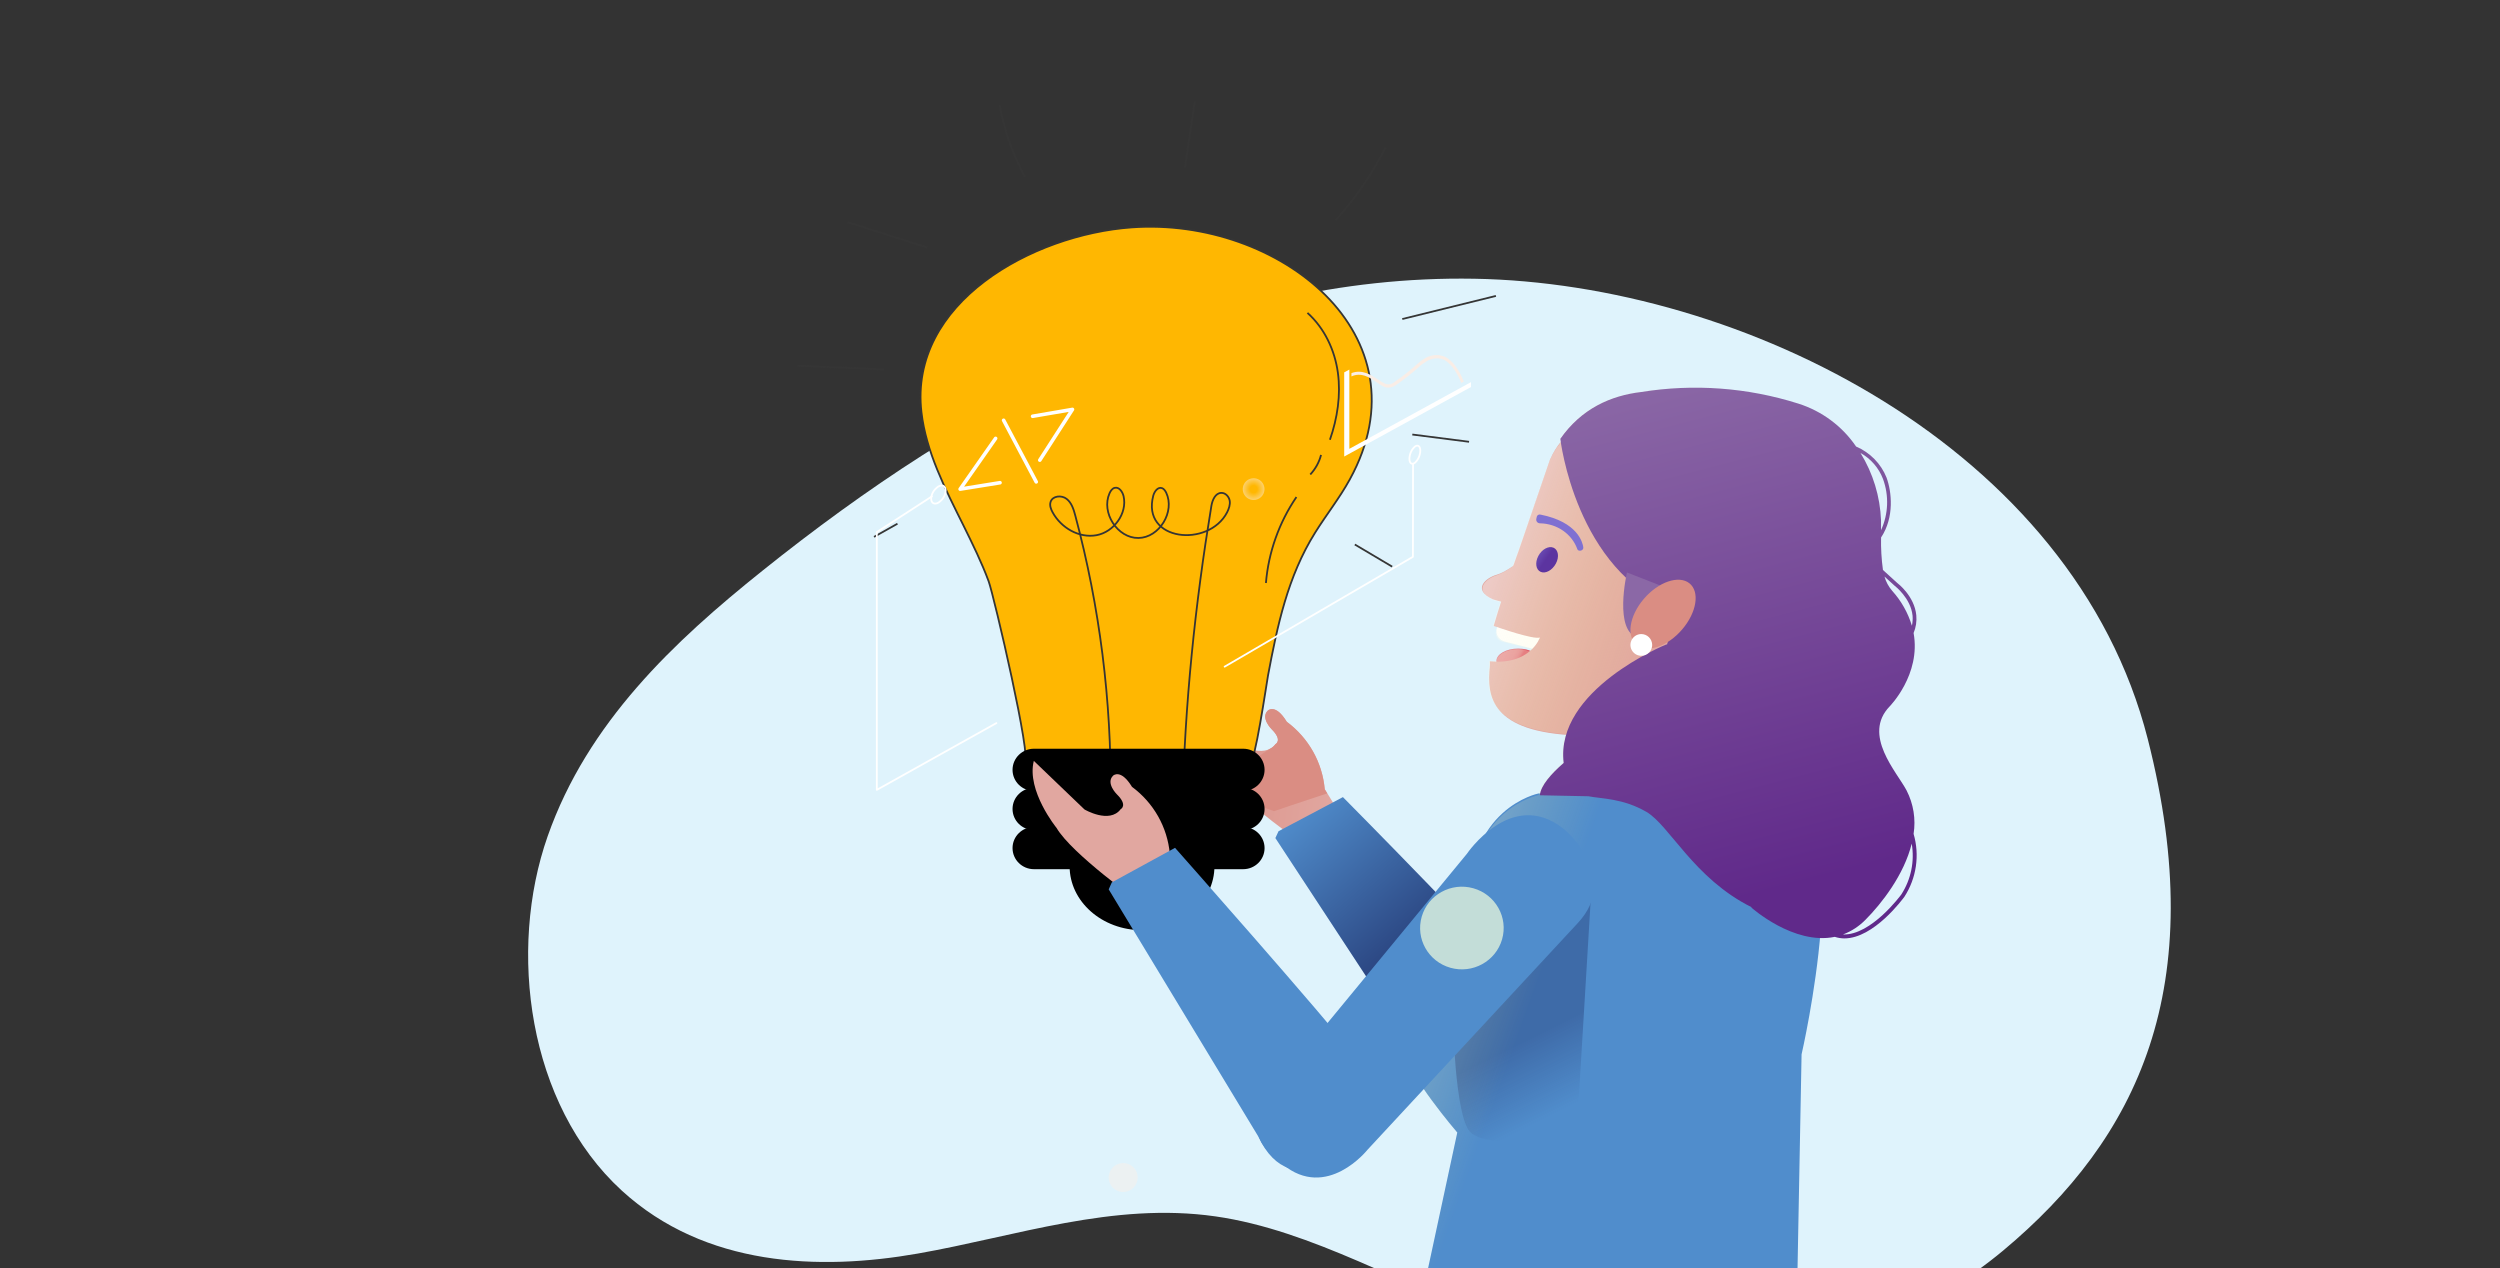<svg width="690" height="350" viewBox="0 0 690 350" fill="none" xmlns="http://www.w3.org/2000/svg">
<rect x="0" y="0" width="690" height="350" fill="#333333" stroke="none"/>
<g clip-path="url(#clip0_3189_2560)">
<path d="M592.793 204.01C572.248 123.365 480.727 78.185 406.882 76.93C333.038 75.675 266.875 112.29 210.438 157.515C186.019 177.051 162.172 199.424 151.148 230.819C140.124 262.215 145.589 304.752 171.604 328.598C194.572 349.615 226.086 350.767 253.302 345.984C280.518 341.202 307.199 331.676 335.477 335.724C362.3 339.569 387.616 355.225 413.87 364.603C462.347 381.889 515.852 376.049 552.878 345.152C589.904 314.254 610.245 272.563 592.793 204.01Z" fill="#DFF3FC"/>
<path d="M327.947 191.984L341.587 205.405C341.587 205.405 348.903 209.54 352.04 205.405C352.04 205.405 354.123 204.375 350.986 201.271C350.986 201.271 347.849 198.167 349.932 196.106C349.932 196.106 352.027 194.033 355.165 199.198C358.137 201.396 360.606 204.189 362.412 207.396C364.217 210.603 365.318 214.151 365.643 217.808L368.792 222.973L357.297 231.266C357.297 231.266 338.462 217.833 334.271 210.607C334.246 210.595 325.876 200.253 327.947 191.984Z" fill="url(#paint0_linear_3189_2560)"/>
<path d="M350.955 201.253C354.092 204.357 352.009 205.388 352.009 205.388C351.825 205.632 351.618 205.858 351.389 206.062C351.105 206.312 350.788 206.523 350.447 206.688L337.836 215.091C339.77 217.116 342.139 219.262 344.557 221.323L351.625 223.887C351.625 223.887 359.834 221.078 366.306 218.98L365.612 217.839C365.288 214.183 364.187 210.635 362.381 207.428C360.575 204.221 358.106 201.427 355.134 199.229C351.997 194.064 349.901 196.138 349.901 196.138C347.818 198.15 350.955 201.253 350.955 201.253Z" fill="url(#paint1_linear_3189_2560)"/>
<path d="M295.211 239.064C295.211 248.819 304.163 256.729 315.2 256.729C326.236 256.729 335.189 248.819 335.189 239.064C335.189 229.308 326.236 221.398 315.2 221.398C304.163 221.398 295.211 229.308 295.211 239.064Z" fill="black"/>
<path d="M265.921 145.047C260.871 134.896 255.579 124.639 254.323 113.803C250.796 83.561 284.868 64.736 312.366 62.758C352.825 59.858 394.46 92.42 372.547 132.312C369.741 137.427 366.08 142.041 362.98 146.998C355.39 159.126 352.558 172.678 349.966 186.468C349.591 188.471 346.305 211.199 344.835 211.199L314.397 211.489H313.836C303.467 211.12 293.125 210.777 282.757 210.355C285.055 210.434 274.312 164.399 272.869 160.444C270.972 155.303 268.46 150.188 265.921 145.047Z" fill="#FFB701" stroke="#353535" stroke-width="0.5" stroke-miterlimit="10"/>
<path d="M326.379 222.044C326.994 194.518 329.853 166.728 334.343 139.624C334.61 138.016 335.438 136.065 337.095 136.038C338.244 136.012 339.18 137.067 339.393 138.174C339.581 139.281 339.18 140.415 338.672 141.417C333.568 151.251 314.968 149.406 318.309 136.776C318.629 135.616 319.592 134.324 320.714 134.72C321.248 134.905 321.596 135.458 321.863 135.959C324.375 141.232 319.966 148.43 314.193 148.483C308.421 148.562 303.852 141.47 306.23 136.144C306.524 135.485 306.978 134.799 307.673 134.641C308.876 134.351 309.811 135.722 310.105 136.935C311.2 141.733 307.406 146.848 302.622 147.718C297.839 148.589 292.842 145.688 290.517 141.391C290.036 140.52 289.662 139.492 289.956 138.543C290.49 136.829 293.002 136.592 294.392 137.699C295.781 138.78 296.342 140.626 296.797 142.366C303.504 167.44 306.791 193.437 306.524 219.408" stroke="#353535" stroke-width="0.5" stroke-miterlimit="10"/>
<path d="M343.115 218.302H285.367C282.107 218.302 279.461 215.692 279.461 212.475C279.461 209.259 282.107 206.648 285.367 206.648H343.115C346.376 206.648 349.021 209.259 349.021 212.475C349.021 215.692 346.376 218.302 343.115 218.302Z" fill="black"/>
<path d="M343.115 229.099H285.367C282.107 229.099 279.461 226.489 279.461 223.272C279.461 220.056 282.107 217.445 285.367 217.445H343.115C346.376 217.445 349.021 220.056 349.021 223.272C349.021 226.489 346.376 229.099 343.115 229.099Z" fill="black"/>
<path d="M343.115 239.896H285.367C282.107 239.896 279.461 237.286 279.461 234.069C279.461 230.852 282.107 228.242 285.367 228.242H343.115C346.376 228.242 349.021 230.852 349.021 234.069C349.021 237.286 346.376 239.896 343.115 239.896Z" fill="black"/>
<path d="M360.859 86.359C365.563 90.578 368.395 96.616 369.25 102.838C370.106 109.061 369.117 115.441 367.059 121.374" stroke="#353535" stroke-width="0.5" stroke-miterlimit="10"/>
<path d="M364.607 125.555C364.099 127.559 363.057 129.431 361.641 130.96" stroke="#353535" stroke-width="0.5" stroke-miterlimit="10"/>
<path d="M357.816 137.18C353.033 144.193 350.093 152.446 349.398 160.909" stroke="#353535" stroke-width="0.5" stroke-miterlimit="10"/>
<path d="M220 100.938C227.99 101.28 235.98 101.623 243.997 101.966" stroke="#353535" stroke-width="0.5" stroke-miterlimit="10"/>
<path d="M233.953 61.32C241.275 63.641 248.597 65.987 255.893 68.307" stroke="#353535" stroke-width="0.5" stroke-miterlimit="10"/>
<path d="M275.922 28.969C277.124 35.903 279.503 42.653 282.923 48.849" stroke="#353535" stroke-width="0.5" stroke-miterlimit="10"/>
<path d="M329.754 28C328.845 34.064 327.963 40.155 327.055 46.219" stroke="#353535" stroke-width="0.5" stroke-miterlimit="10"/>
<path d="M382.388 40.727C378.726 47.977 374.077 54.753 368.625 60.818" stroke="#353535" stroke-width="0.5" stroke-miterlimit="10"/>
<path d="M387.031 88.052C395.636 85.917 404.268 83.808 412.873 81.672" stroke="#353535" stroke-width="0.5" stroke-miterlimit="10"/>
<path d="M389.797 119.93C395.008 120.589 400.246 121.274 405.457 121.934" stroke="#353535" stroke-width="0.5" stroke-miterlimit="10"/>
<path d="M373.93 150.281C377.377 152.311 380.798 154.368 384.245 156.398" stroke="#353535" stroke-width="0.5" stroke-miterlimit="10"/>
<path d="M247.701 144.539C245.537 145.752 243.399 146.965 241.234 148.178" stroke="#353535" stroke-width="0.5" stroke-miterlimit="10"/>
<path style="mix-blend-mode:overlay" opacity="0.59" d="M349 135C349 134.407 348.824 133.827 348.494 133.333C348.165 132.84 347.696 132.455 347.148 132.228C346.6 132.001 345.997 131.942 345.415 132.058C344.833 132.173 344.298 132.459 343.879 132.879C343.459 133.298 343.173 133.833 343.058 134.415C342.942 134.997 343.001 135.6 343.228 136.148C343.455 136.696 343.84 137.165 344.333 137.494C344.827 137.824 345.407 138 346 138C346.796 138 347.559 137.684 348.121 137.121C348.684 136.559 349 135.796 349 135Z" fill="url(#paint2_radial_3189_2560)"/>
<path style="mix-blend-mode:overlay" opacity="0.59" d="M495 211C495 210.407 494.824 209.827 494.494 209.333C494.165 208.84 493.696 208.455 493.148 208.228C492.6 208.001 491.997 207.942 491.415 208.058C490.833 208.173 490.298 208.459 489.879 208.879C489.459 209.298 489.173 209.833 489.058 210.415C488.942 210.997 489.001 211.6 489.228 212.148C489.455 212.696 489.84 213.165 490.333 213.494C490.827 213.824 491.407 214 492 214C492.796 214 493.559 213.684 494.121 213.121C494.684 212.559 495 211.796 495 211Z" fill="url(#paint3_radial_3189_2560)"/>
<path style="mix-blend-mode:overlay" opacity="0.59" d="M314 324.999C314 324.211 313.767 323.441 313.33 322.784C312.894 322.128 312.273 321.615 311.546 321.311C310.819 321.006 310.018 320.923 309.244 321.072C308.47 321.221 307.757 321.596 307.195 322.148C306.633 322.701 306.247 323.408 306.085 324.179C305.923 324.95 305.993 325.753 306.286 326.485C306.578 327.216 307.081 327.846 307.73 328.293C308.378 328.741 309.145 328.986 309.933 328.999C310.464 329.008 310.992 328.911 311.485 328.714C311.978 328.517 312.426 328.224 312.805 327.852C313.183 327.479 313.484 327.035 313.689 326.546C313.894 326.056 314 325.53 314 324.999Z" fill="url(#paint4_radial_3189_2560)"/>
<path style="mix-blend-mode:overlay" opacity="0.59" d="M462 189C465.314 189 468 186.314 468 183C468 179.686 465.314 177 462 177C458.686 177 456 179.686 456 183C456 186.314 458.686 189 462 189Z" fill="url(#paint5_radial_3189_2560)"/>
<path d="M425 182.482C425 184.427 422.317 186 419.006 186C415.696 186 413 184.427 413 182.482C413 180.537 415.721 179 419.006 179C422.292 179 425 180.549 425 182.482Z" fill="url(#paint6_linear_3189_2560)"/>
<path d="M425.988 172.392L417.083 170.101C415.493 169.691 413.868 170.635 413.454 172.209L413.126 173.455C412.712 175.029 413.667 176.637 415.257 177.046L424.162 179.338C425.752 179.747 427.377 178.803 427.791 177.229L428.119 175.983C428.533 174.409 427.578 172.801 425.988 172.392Z" fill="white"/>
<path d="M370.643 220C370.643 220 415.233 264.979 426.672 279.105C429.704 282.838 427.687 290.958 419.154 298.422C419.154 298.422 402.541 313.764 392.844 293.56L352 231.306L352.877 229.409L370.643 220Z" fill="url(#paint7_linear_3189_2560)"/>
<path d="M424.023 151C424.023 151 417.266 157.418 413.098 158.623C409.966 159.524 406.251 162.751 412.024 165.418L421.085 168C421.085 168 429.797 153.667 424.023 151Z" fill="url(#paint8_linear_3189_2560)"/>
<path d="M453.393 115.604C453.393 115.604 434.67 111.059 427.78 126.904L419.243 151.75C419.243 151.75 415.03 163.173 412.254 172.744C413.84 173.312 423.208 176.56 425.017 175.955C425.017 175.955 422.452 183.599 411.189 182.525C411.232 183.022 411.232 183.522 411.189 184.019C410.334 192.12 411.424 202.136 435.475 203L459.824 202.914C459.824 202.914 477.382 200.777 483.293 195.171C483.293 195.171 509.773 170.472 511.904 145.773C513.391 129.386 497.803 112.023 453.393 115.604Z" fill="url(#paint9_linear_3189_2560)"/>
<path d="M446 200.993V218H477V181C477 181 446 183.998 446 200.993Z" fill="url(#paint10_linear_3189_2560)"/>
<path d="M433 222.552C433 222.552 437.586 213.356 454.566 209.47C463.061 207.521 495.988 200.359 499 202.344C499 202.344 491.869 221.017 489.852 225L433 222.552Z" fill="url(#paint11_linear_3189_2560)"/>
<path d="M424.61 219C424.61 219 404.381 223.019 405.36 251.149C405.36 251.149 387.622 279.832 388.006 290.586C388.204 296.239 402.211 312.583 402.211 312.583L393.944 351L496.108 350.693L497.236 291.003C497.236 291.003 512.879 223.178 492.625 219.16L424.61 219Z" fill="url(#paint12_linear_3189_2560)"/>
<path d="M285.334 210L299.322 223.414C299.322 223.414 306.197 227.463 309.304 223.34C309.304 223.34 311.388 222.307 308.256 219.23C308.256 219.23 305.124 216.153 307.208 214.086C307.208 214.086 309.292 212.031 312.424 217.163C315.379 219.346 317.835 222.118 319.635 225.298C321.434 228.478 322.535 231.996 322.868 235.623L326 240.767L314.545 249C314.545 249 295.765 235.66 291.585 228.472C291.61 228.509 283.25 218.233 285.334 210Z" fill="url(#paint13_linear_3189_2560)"/>
<path d="M324.31 234C324.31 234 364.717 279.575 375.956 293.871C378.932 297.67 383.642 307.278 375.304 314.839C375.304 314.839 356.773 334.044 347.206 313.532L306 245.471L306.861 243.534L324.31 234Z" fill="url(#paint14_linear_3189_2560)"/>
<path style="mix-blend-mode:overlay" d="M435.157 312.84C435.157 312.84 411.306 317.951 405.782 312.448C401.544 308.232 401 280.926 401 280.926L439 249L435.157 312.84Z" fill="url(#paint15_linear_3189_2560)"/>
<path style="mix-blend-mode:overlay" d="M528.155 230.09C528.796 225.994 528.117 221.803 526.213 218.106C523.537 213.021 513.89 202.813 521.533 194.922C521.533 194.922 530.246 186.123 528.155 174.678C528.803 173.128 529.059 171.446 528.902 169.777C528.379 164.458 523.773 160.978 523.624 160.868L519.678 157.29C519.269 154.322 519.094 151.327 519.155 148.332C522.889 142.708 522.093 135.686 520.674 131.814C519.911 129.909 518.774 128.171 517.328 126.699C515.882 125.227 514.155 124.05 512.247 123.236C508.423 117.625 502.787 113.45 496.251 111.387C482.239 106.96 467.36 105.864 452.834 108.188C444.357 109.181 436.253 112.783 430.428 121.104C430.428 121.104 430.428 121.57 430.615 122.329C429.392 123.816 428.39 125.466 427.64 127.231L419.063 151.886C419.063 151.886 418.416 153.626 417.457 156.322C416.146 157.354 414.681 158.18 413.113 158.773C410.101 159.679 406.528 162.927 412.08 165.61L414.084 166.211C413.375 168.38 412.665 170.598 412.043 172.73L413.188 173.122L412.914 174.139C412.83 174.452 412.81 174.778 412.854 175.099C412.899 175.42 413.008 175.729 413.174 176.008C413.341 176.287 413.562 176.531 413.825 176.726C414.088 176.92 414.388 177.061 414.706 177.141L422.598 179.163C422.412 179.347 422.212 179.518 422.001 179.702C421.011 179.349 419.966 179.17 418.914 179.175C415.752 179.175 413.163 180.658 412.976 182.533C412.341 182.533 411.669 182.533 410.972 182.435C411.016 182.928 411.016 183.424 410.972 183.918C410.151 191.564 411.122 200.926 432.034 202.556C431.224 205.131 430.97 207.844 431.287 210.521C427.876 213.474 424.926 216.758 424.702 219.442C424.702 219.442 404.45 223.388 405.433 251.437C405.433 251.437 387.62 280.037 388.006 290.76C388.205 296.396 402.271 312.694 402.271 312.694L393.969 351L496.563 350.694L497.695 291.176C500.048 280.49 501.748 269.675 502.786 258.789C503.99 258.807 505.192 258.696 506.371 258.458C507.222 258.738 508.113 258.883 509.01 258.887C517.188 258.887 525.192 247.969 525.628 247.393C527.27 244.85 528.344 241.992 528.78 239.009C529.216 236.026 529.003 232.986 528.155 230.09ZM522.952 161.677C522.952 161.677 527.383 165.034 527.869 169.899C527.949 170.826 527.886 171.76 527.682 172.668C526.606 169.102 524.744 165.814 522.23 163.037C521.239 161.893 520.512 160.551 520.101 159.103L522.952 161.677ZM519.69 132.181C521.382 136.786 521.186 141.858 519.143 146.323C519.143 145.44 519.143 144.546 519.143 143.59C518.892 137.022 516.938 130.627 513.467 125.013C516.332 126.609 518.535 129.147 519.69 132.181ZM524.757 246.805C524.657 246.927 516.442 258.115 508.637 257.833C510.99 256.944 513.115 255.555 514.861 253.765C519.267 249.354 525.528 241.389 527.632 232.774C528.473 237.64 527.448 242.64 524.757 246.805Z" fill="url(#paint16_linear_3189_2560)"/>
<path d="M435.461 254.775L377.429 317.335C377.429 317.335 366.217 331.46 354.007 321.36C348.8 317.052 340.776 311.273 355.029 296.149L404.863 235.65C404.863 235.65 417.085 217.5 431.337 228.588C431.387 228.538 447.67 241.663 435.461 254.775Z" fill="url(#paint17_linear_3189_2560)"/>
<path d="M414.574 259.259C416.318 253.198 412.766 246.887 406.64 245.162C400.515 243.437 394.135 246.951 392.392 253.011C390.648 259.072 394.2 265.383 400.326 267.108C406.451 268.833 412.831 265.319 414.574 259.259Z" fill="url(#paint18_linear_3189_2560)"/>
<path d="M396.239 274.445L387.463 267.292C385.391 265.603 382.327 265.896 380.62 267.946L379.256 269.584C377.55 271.634 377.846 274.665 379.918 276.354L388.694 283.506C390.766 285.195 393.83 284.902 395.537 282.852L396.901 281.214C398.607 279.164 398.311 276.133 396.239 274.445Z" fill="url(#paint19_linear_3189_2560)"/>
<path d="M424.571 153.462C423.598 155.312 423.899 157.261 425.242 157.84C426.585 158.42 428.461 157.372 429.434 155.522C430.407 153.672 430.092 151.724 428.749 151.156C427.407 150.589 425.53 151.613 424.571 153.462Z" fill="url(#paint20_linear_3189_2560)"/>
<path d="M425.054 144.438C427.34 144.476 429.557 145.183 431.401 146.463C433.245 147.743 434.624 149.533 435.348 151.586C435.598 152.22 436.662 152.071 436.911 151.511C436.989 151.37 437.017 151.209 436.99 151.051C436.819 149.808 435.519 144.078 425.172 142.027C425.063 141.999 424.949 141.993 424.838 142.008C424.727 142.024 424.62 142.06 424.524 142.116C424.428 142.172 424.345 142.246 424.28 142.333C424.216 142.42 424.17 142.519 424.148 142.623L424.016 143.27C423.989 143.413 423.996 143.56 424.036 143.701C424.075 143.842 424.147 143.972 424.246 144.084C424.345 144.195 424.469 144.285 424.608 144.346C424.748 144.407 424.9 144.439 425.054 144.438Z" fill="url(#paint21_linear_3189_2560)"/>
<path d="M398.436 98.328C397.533 98.019 396.574 97.927 395.631 98.058C394.689 98.189 393.788 98.541 392.997 99.086C392.393 99.463 391.821 99.893 391.288 100.371C389.23 102.236 387.05 103.953 384.764 105.51C384.419 105.796 384.006 105.983 383.567 106.051C383.129 106.119 382.68 106.065 382.269 105.895C381.592 105.562 380.941 105.176 380.323 104.739C378.364 103.454 375.957 101.848 373 102.979V103.891C375.707 102.683 377.828 104.084 379.874 105.445C380.528 105.932 381.221 106.362 381.944 106.73C382.336 106.912 382.762 107.004 383.192 107C383.926 106.954 384.636 106.71 385.25 106.293C387.578 104.702 389.796 102.947 391.887 101.039C392.384 100.604 392.918 100.217 393.484 99.883C394.161 99.409 394.932 99.096 395.741 98.967C396.55 98.838 397.377 98.896 398.162 99.138C401.181 100.268 403.152 105.201 403.289 105.677L404 105.343C403.701 104.482 401.73 99.561 398.436 98.328Z" fill="#F9EDE6"/>
<path d="M372.418 123.875V102L371 102.776V126L406 106.812V105.463L372.418 123.875Z" fill="white"/>
<path d="M285 114.89L296 113L286.983 127" stroke="white" stroke-linecap="round" stroke-linejoin="round"/>
<path d="M286 133L277 116" stroke="white" stroke-linecap="round" stroke-linejoin="round"/>
<path d="M274.791 121L265 135L276 133.226" stroke="white" stroke-linecap="round" stroke-linejoin="round"/>
<path d="M390 128L389.963 153.684L338 184" stroke="white" stroke-width="0.5" stroke-linecap="round" stroke-linejoin="round"/>
<path d="M257.207 137L242 146.858V218L275 199.575" stroke="white" stroke-width="0.5" stroke-linecap="round" stroke-linejoin="round"/>
<path d="M257 137.62C257 138.871 257.908 139.347 259 138.734C259.611 138.325 260.105 137.813 260.451 137.235C260.796 136.656 260.983 136.023 261 135.38C261 134.129 260.108 133.653 259 134.266C258.392 134.678 257.9 135.189 257.555 135.768C257.21 136.346 257.021 136.977 257 137.62V137.62Z" stroke="white" stroke-width="0.5" stroke-linecap="round" stroke-linejoin="round"/>
<path d="M389 126.615C389 127.866 389.672 128.353 390.506 127.728C390.961 127.319 391.329 126.809 391.587 126.233C391.845 125.657 391.986 125.029 392 124.389C392 123.139 391.328 122.651 390.506 123.264C390.048 123.675 389.677 124.186 389.418 124.764C389.158 125.342 389.016 125.973 389 126.615V126.615Z" stroke="white" stroke-width="0.5" stroke-linecap="round" stroke-linejoin="round"/>
<path d="M528.153 230.152C528.793 226.054 528.115 221.86 526.216 218.162C523.546 213.074 513.921 202.861 521.546 194.966C521.546 194.966 530.24 186.163 528.153 174.712C528.8 173.161 529.055 171.478 528.898 169.808C528.377 164.487 523.782 161.005 523.633 160.895L519.696 157.315C519.287 154.345 519.113 151.349 519.174 148.353C522.9 142.725 522.105 135.7 520.689 131.826C519.928 129.92 518.794 128.181 517.351 126.709C515.908 125.236 514.186 124.059 512.282 123.244C508.467 117.63 502.844 113.453 496.323 111.389C482.342 106.96 467.498 105.863 453.005 108.189C444.548 109.182 436.463 112.786 430.651 121.111C430.651 121.111 434.799 157.609 462.27 168.018C461.76 171.328 461.042 174.604 460.121 177.826L459.687 177.961C459.687 177.961 429.136 190.405 431.57 210.573C428.167 213.527 425.224 216.813 425 219.498L438.4 219.768C442.126 220.491 447.851 220.319 454.322 224.022C460.792 227.725 467.424 242.412 483.42 250.381L483.357 250.467C483.357 250.467 495.019 260.925 506.407 258.571C507.256 258.851 508.145 258.996 509.04 259C517.2 259 525.185 248.076 525.62 247.5C527.265 244.952 528.343 242.087 528.779 239.095C529.216 236.104 529.003 233.055 528.153 230.152ZM522.962 161.704C522.962 161.704 527.383 165.063 527.868 169.931C527.948 170.858 527.885 171.792 527.681 172.701C526.608 169.134 524.75 165.843 522.242 163.065C521.253 161.921 520.528 160.578 520.118 159.129L522.962 161.704ZM519.708 132.194C521.396 136.801 521.2 141.876 519.162 146.342C519.162 145.459 519.162 144.565 519.162 143.608C518.911 137.037 516.962 130.639 513.499 125.022C516.358 126.619 518.556 129.158 519.708 132.194ZM524.763 246.875C524.663 246.997 516.467 258.191 508.68 257.909C511.027 257.019 513.148 255.629 514.89 253.839C519.286 249.425 525.533 241.456 527.632 232.837C528.471 237.706 527.448 242.708 524.763 246.875Z" fill="url(#paint22_linear_3189_2560)"/>
<path d="M449.043 158C449.043 158 445.214 174.522 452.231 176L460 162.287L449.043 158Z" fill="url(#paint23_linear_3189_2560)"/>
<path d="M464.293 173.705C460.279 178.425 454.65 180.336 451.726 178.012C448.801 175.687 449.682 169.988 453.696 165.291C457.709 160.595 463.35 158.66 466.275 160.984C469.199 163.309 468.318 168.996 464.293 173.705Z" fill="url(#paint24_linear_3189_2560)"/>
<path d="M456 178C456 178.593 455.824 179.173 455.494 179.667C455.165 180.16 454.696 180.545 454.148 180.772C453.6 180.999 452.997 181.058 452.415 180.942C451.833 180.827 451.298 180.541 450.879 180.121C450.459 179.702 450.173 179.167 450.058 178.585C449.942 178.003 450.001 177.4 450.228 176.852C450.455 176.304 450.84 175.835 451.333 175.506C451.827 175.176 452.407 175 453 175C453.795 175.003 454.556 175.32 455.118 175.882C455.68 176.444 455.997 177.205 456 178Z" fill="white"/>
</g>
<defs>
<linearGradient id="paint0_linear_3189_2560" x1="324.96" y1="209.328" x2="369.385" y2="215.775" gradientUnits="userSpaceOnUse">
<stop stop-color="#DA8D83"/>
<stop offset="1" stop-color="#E1A7A0"/>
</linearGradient>
<linearGradient id="paint1_linear_3189_2560" x1="214409" y1="-25832.6" x2="215069" y2="-25832.6" gradientUnits="userSpaceOnUse">
<stop stop-color="#DA8D83"/>
<stop offset="1" stop-color="#E1A7A0"/>
</linearGradient>
<radialGradient id="paint2_radial_3189_2560" cx="0" cy="0" r="1" gradientUnits="userSpaceOnUse" gradientTransform="translate(346 135) rotate(180) scale(3)">
<stop offset="0.33" stop-color="#F9EDE6" stop-opacity="0"/>
<stop offset="1" stop-color="#F9EDE6" stop-opacity="0.8"/>
</radialGradient>
<radialGradient id="paint3_radial_3189_2560" cx="0" cy="0" r="1" gradientUnits="userSpaceOnUse" gradientTransform="translate(-29543.6 2068.96) scale(14.28)">
<stop offset="0.33" stop-color="#F9EDE6" stop-opacity="0"/>
<stop offset="1" stop-color="#F9EDE6" stop-opacity="0.8"/>
</radialGradient>
<radialGradient id="paint4_radial_3189_2560" cx="0" cy="0" r="1" gradientUnits="userSpaceOnUse" gradientTransform="translate(-38563.3 3544.36) scale(24.4)">
<stop offset="0.33" stop-color="#F9EDE6" stop-opacity="0"/>
<stop offset="1" stop-color="#F9EDE6" stop-opacity="0.8"/>
</radialGradient>
<radialGradient id="paint5_radial_3189_2560" cx="0" cy="0" r="1" gradientUnits="userSpaceOnUse" gradientTransform="translate(53315 3628.36) rotate(180) scale(58.32)">
<stop offset="0.33" stop-color="#F9EDE6" stop-opacity="0"/>
<stop offset="1" stop-color="#F9EDE6" stop-opacity="0.8"/>
</radialGradient>
<linearGradient id="paint6_linear_3189_2560" x1="415.207" y1="180.477" x2="419.063" y2="182.695" gradientUnits="userSpaceOnUse">
<stop stop-color="#E38189"/>
<stop offset="0.52" stop-color="#E37F87"/>
<stop offset="0.71" stop-color="#E27882"/>
<stop offset="0.85" stop-color="#E06D78"/>
<stop offset="0.95" stop-color="#DE5C6A"/>
<stop offset="1" stop-color="#DD5262"/>
</linearGradient>
<linearGradient id="paint7_linear_3189_2560" x1="354.167" y1="226.151" x2="392.063" y2="270.223" gradientUnits="userSpaceOnUse">
<stop stop-color="#508DCC"/>
<stop offset="1" stop-color="#243873"/>
</linearGradient>
<linearGradient id="paint8_linear_3189_2560" x1="11202.3" y1="4963.53" x2="10573.6" y2="4704.96" gradientUnits="userSpaceOnUse">
<stop stop-color="#DA8D83"/>
<stop offset="1" stop-color="#E1A7A0"/>
</linearGradient>
<linearGradient id="paint9_linear_3189_2560" x1="64927.8" y1="24167.2" x2="61321.1" y2="22463.7" gradientUnits="userSpaceOnUse">
<stop stop-color="#DA8D83"/>
<stop offset="1" stop-color="#E1A7A0"/>
</linearGradient>
<linearGradient id="paint10_linear_3189_2560" x1="19915.6" y1="11258.4" x2="18705.5" y2="10841.2" gradientUnits="userSpaceOnUse">
<stop stop-color="#DA8D83"/>
<stop offset="1" stop-color="#E1A7A0"/>
</linearGradient>
<linearGradient id="paint11_linear_3189_2560" x1="450.656" y1="205.304" x2="480.333" y2="219.38" gradientUnits="userSpaceOnUse">
<stop stop-color="#C3DDD8"/>
<stop offset="1" stop-color="#508DCC"/>
</linearGradient>
<linearGradient id="paint12_linear_3189_2560" x1="897410" y1="45010.6" x2="903257" y2="48871.8" gradientUnits="userSpaceOnUse">
<stop stop-color="#508DCC"/>
<stop offset="1" stop-color="#243873"/>
</linearGradient>
<linearGradient id="paint13_linear_3189_2560" x1="20755.5" y1="13340.5" x2="21095.3" y2="12452.4" gradientUnits="userSpaceOnUse">
<stop stop-color="#DA8D83"/>
<stop offset="1" stop-color="#E1A7A0"/>
</linearGradient>
<linearGradient id="paint14_linear_3189_2560" x1="38475.9" y1="31018.2" x2="42680.2" y2="35056.3" gradientUnits="userSpaceOnUse">
<stop stop-color="#508DCC"/>
<stop offset="1" stop-color="#243873"/>
</linearGradient>
<linearGradient id="paint15_linear_3189_2560" x1="456.435" y1="293.643" x2="446.765" y2="274.318" gradientUnits="userSpaceOnUse">
<stop stop-color="#243873" stop-opacity="0"/>
<stop offset="1" stop-color="#243873" stop-opacity="0.4"/>
</linearGradient>
<linearGradient id="paint16_linear_3189_2560" x1="439.365" y1="229.184" x2="392.417" y2="212.35" gradientUnits="userSpaceOnUse">
<stop stop-color="#FBF480" stop-opacity="0"/>
<stop offset="1" stop-color="white" stop-opacity="0.4"/>
</linearGradient>
<linearGradient id="paint17_linear_3189_2560" x1="50733.5" y1="32564" x2="55450" y2="37629.9" gradientUnits="userSpaceOnUse">
<stop stop-color="#508DCC"/>
<stop offset="1" stop-color="#243873"/>
</linearGradient>
<linearGradient id="paint18_linear_3189_2560" x1="173221" y1="8041.51" x2="173280" y2="8297.12" gradientUnits="userSpaceOnUse">
<stop stop-color="#C3DDD8"/>
<stop offset="1" stop-color="#508DCC"/>
</linearGradient>
<linearGradient id="paint19_linear_3189_2560" x1="108760" y1="22378.2" x2="108715" y2="22450.9" gradientUnits="userSpaceOnUse">
<stop stop-color="#C3DDD8"/>
<stop offset="1" stop-color="#508DCC"/>
</linearGradient>
<linearGradient id="paint20_linear_3189_2560" x1="420.872" y1="151.119" x2="426.422" y2="154.896" gradientUnits="userSpaceOnUse">
<stop stop-color="#7F70D2"/>
<stop offset="1" stop-color="#5C34A0"/>
</linearGradient>
<linearGradient id="paint21_linear_3189_2560" x1="7927.2" y1="3915.87" x2="7969.86" y2="3957.56" gradientUnits="userSpaceOnUse">
<stop stop-color="#7F70D2"/>
<stop offset="1" stop-color="#5C34A0"/>
</linearGradient>
<linearGradient id="paint22_linear_3189_2560" x1="453.676" y1="103.824" x2="490.639" y2="245.688" gradientUnits="userSpaceOnUse">
<stop stop-color="#8B68A6"/>
<stop offset="1" stop-color="#60298A"/>
</linearGradient>
<linearGradient id="paint23_linear_3189_2560" x1="7807.36" y1="4271.36" x2="8568.61" y2="6194" gradientUnits="userSpaceOnUse">
<stop stop-color="#8B68A6"/>
<stop offset="1" stop-color="#60298A"/>
</linearGradient>
<linearGradient id="paint24_linear_3189_2560" x1="11635.6" y1="5407.8" x2="11900.3" y2="5407.8" gradientUnits="userSpaceOnUse">
<stop stop-color="#DA8D83"/>
<stop offset="1" stop-color="#E1A7A0"/>
</linearGradient>
<clipPath id="clip0_3189_2560">
<rect width="690" height="350" fill="white"/>
</clipPath>
</defs>
</svg>
